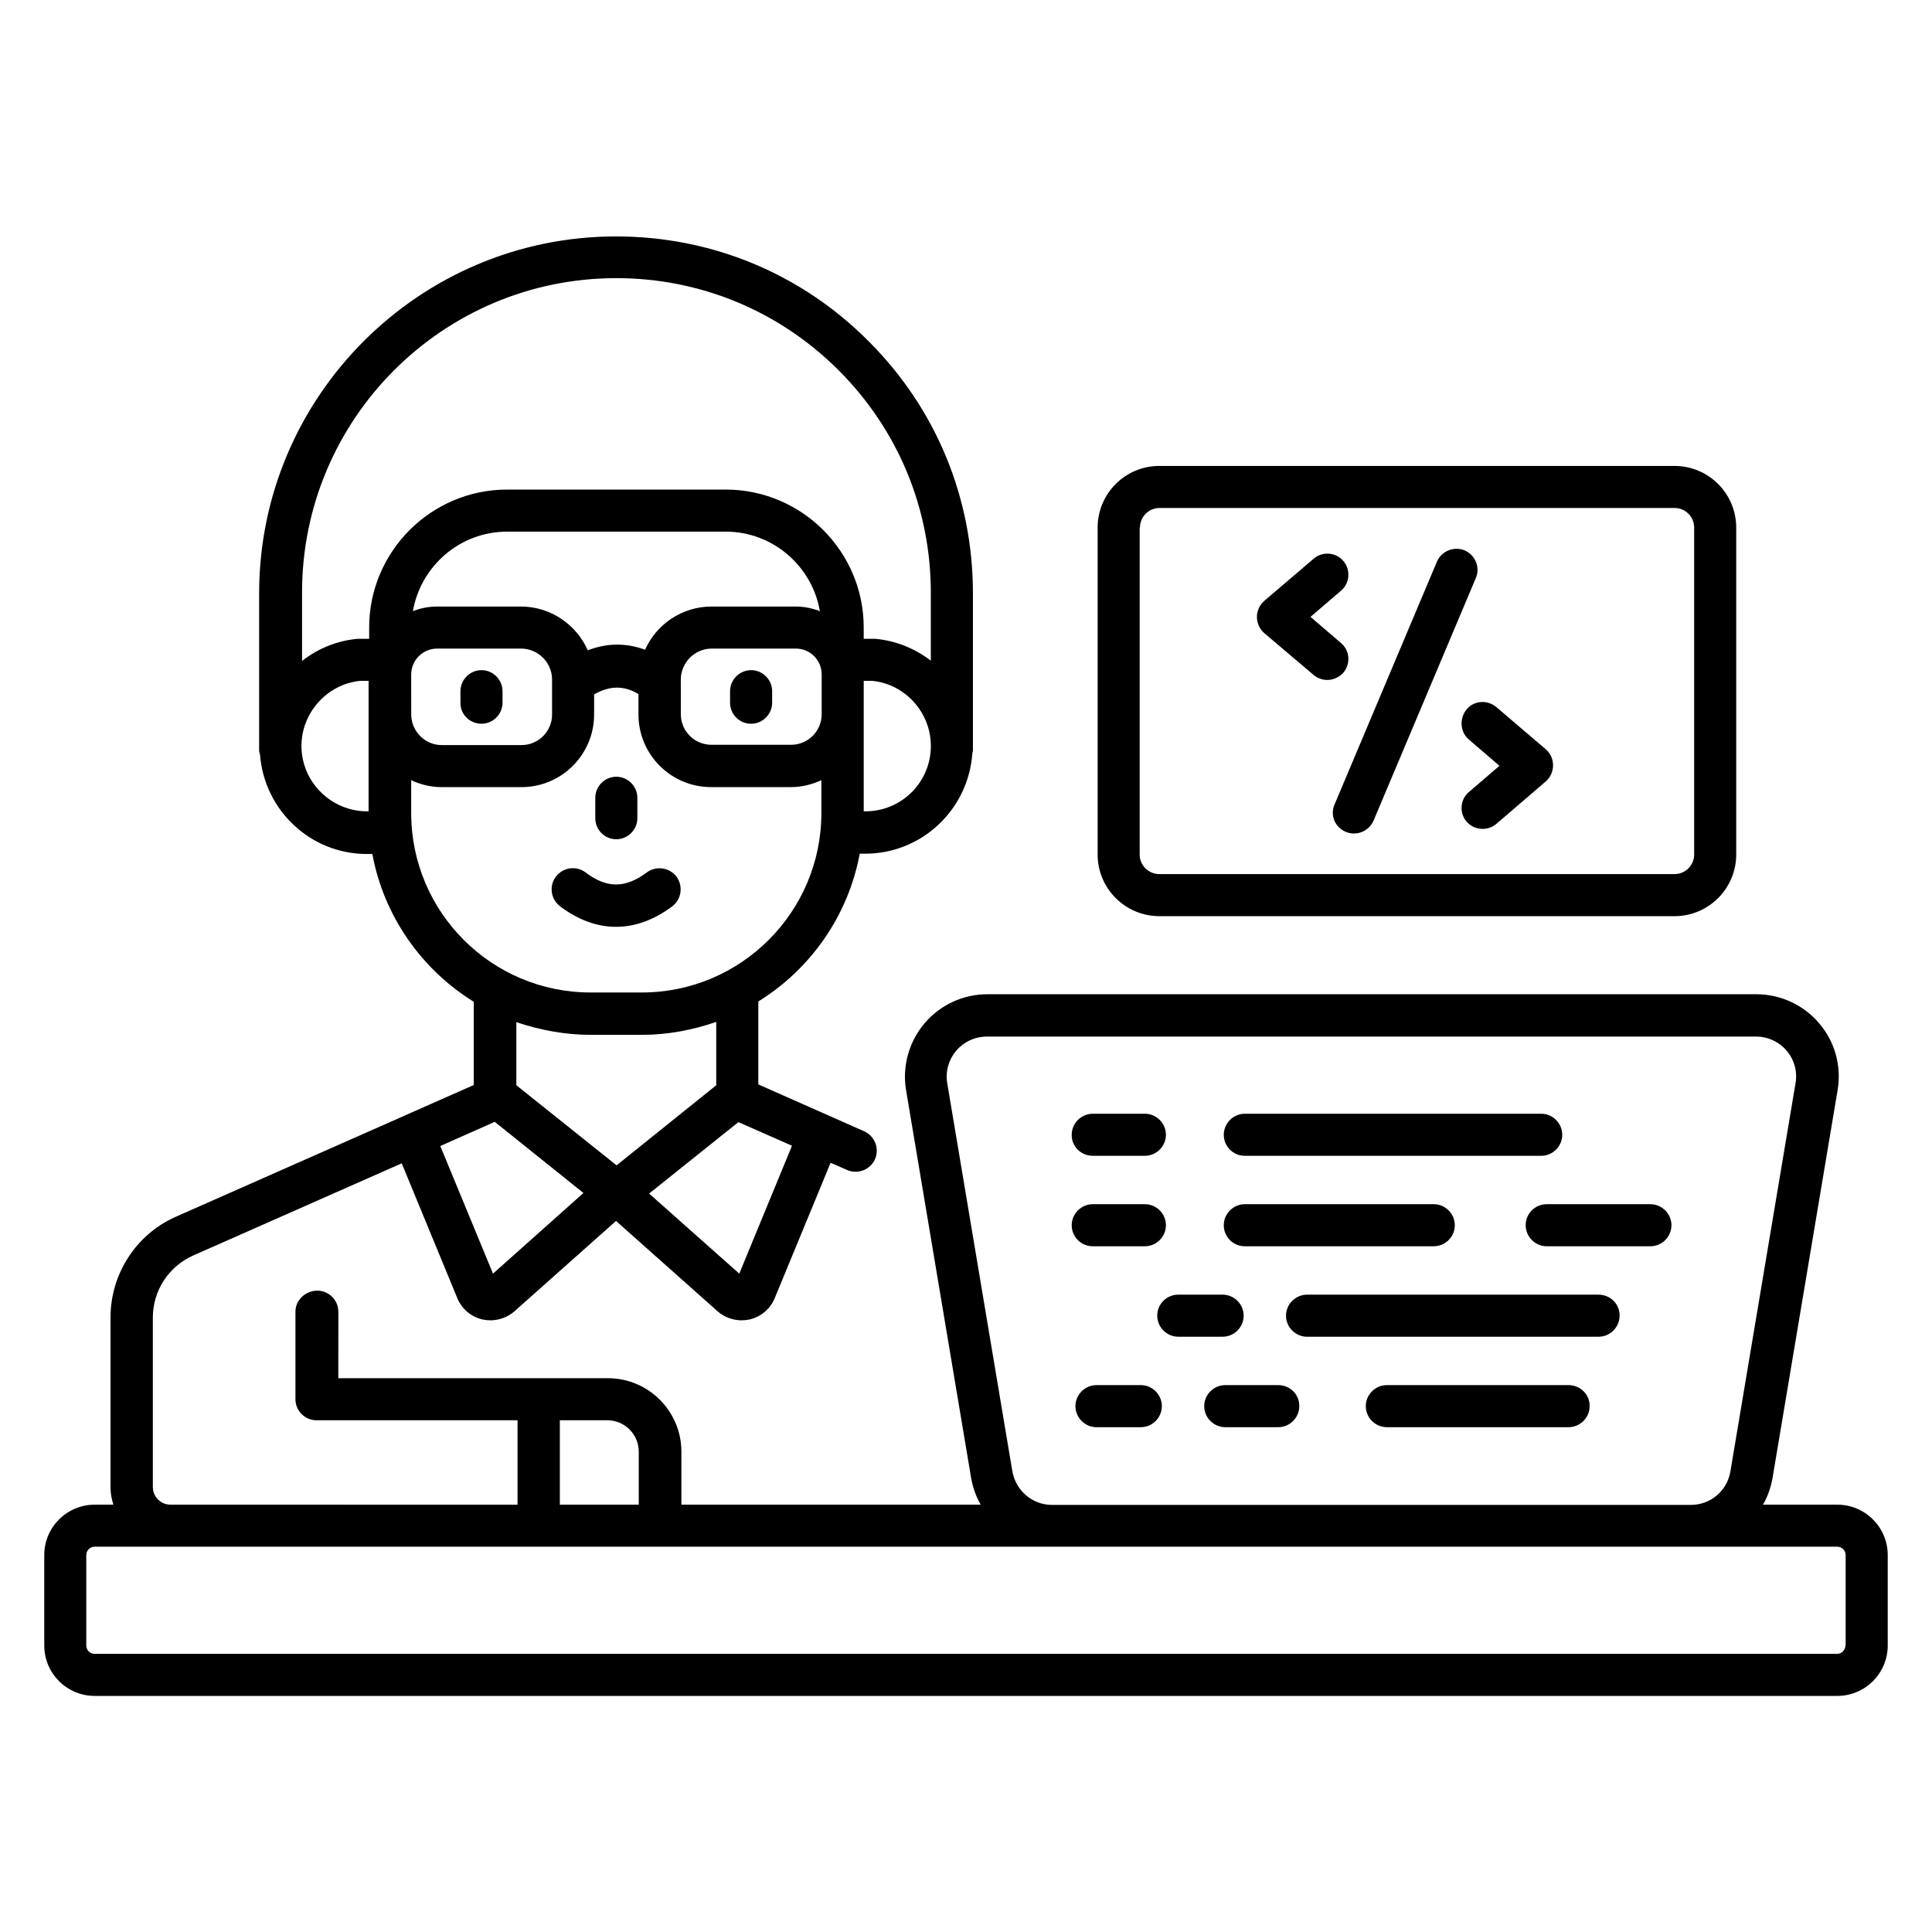 <?xml version="1.0" encoding="UTF-8"?>
<!-- Uploaded to: ICON Repo, www.svgrepo.com, Generator: ICON Repo Mixer Tools -->
<svg fill="#000000" width="800px" height="800px" version="1.1" viewBox="144 144 512 512" xmlns="http://www.w3.org/2000/svg">
 <g>
  <path d="m630.91 542.75h-19.695c1.223-2.137 2.062-4.504 2.519-7.023l17.25-102.82c1.07-6.336-0.688-12.824-4.887-17.711-4.121-4.887-10.23-7.711-16.641-7.711h-203.81c-6.414 0-12.52 2.824-16.641 7.711s-5.953 11.375-4.887 17.711l17.25 102.82c0.457 2.519 1.297 4.887 2.519 7.023h-79.312v-14.047c0-10.762-8.777-19.465-19.465-19.465h-71.449l0.004-17.633c0-3.055-2.519-5.574-5.574-5.574-3.051 0-5.797 2.441-5.797 5.574v23.207c0 3.055 2.519 5.574 5.574 5.574h53.281v22.367l-91.988-0.004c-2.594 0-4.656-2.137-4.656-4.656v-44.965c0-7.098 4.199-13.512 10.688-16.41l55.266-24.426 14.734 35.727c1.145 2.824 3.664 4.961 6.641 5.648 0.688 0.152 1.449 0.23 2.137 0.23 2.289 0 4.582-0.84 6.336-2.367l26.945-23.969 26.945 23.969c1.754 1.527 4.047 2.367 6.336 2.367 0.688 0 1.449-0.078 2.137-0.23 2.977-0.688 5.496-2.824 6.641-5.648l14.809-35.879 4.352 1.91c2.824 1.223 6.106 0 7.406-2.824 1.223-2.824 0-6.106-2.824-7.406l-28.09-12.441v-21.984c13.816-8.551 23.816-22.672 26.871-39.16h1.449c15.113 0 27.402-11.832 28.398-26.641 0.078-0.305 0.152-0.535 0.152-0.762v-0.762-0.305-0.305-40.305c0-25.266-9.848-49.008-27.711-66.793-17.785-17.863-41.527-27.711-66.871-27.711-52.137 0-94.578 42.441-94.578 94.578v41.68c0 0.383 0.152 0.688 0.23 1.07 1.145 14.734 13.359 26.336 28.32 26.336h1.449c3.055 16.488 13.055 30.609 26.871 39.16v22.062l-18.473 8.168c-0.078 0-0.078 0.078-0.152 0.078l-60.457 26.719c-10.383 4.641-17.176 15.102-17.176 26.625v44.961c0 1.68 0.305 3.207 0.762 4.656l-4.961 0.004c-7.328 0-13.359 5.953-13.359 13.355v23.969c0 7.406 6.031 13.359 13.359 13.359h461.82c7.406 0 13.359-6.031 13.359-13.359v-23.969c0-7.402-6.031-13.355-13.359-13.355zm-235.88-111.68c-0.535-3.129 0.383-6.258 2.367-8.625 2.062-2.367 4.961-3.742 8.168-3.742h203.81c3.129 0 6.106 1.375 8.09 3.742 2.062 2.367 2.902 5.574 2.367 8.625l-17.25 102.82c-0.84 5.191-5.266 8.93-10.535 8.93h-169.23c-5.191 0-9.617-3.742-10.535-8.93zm-120.38 50.457-13.969-33.816 14.426-6.414 23.512 18.855zm65.266 0-23.895-21.223 23.664-18.93 14.199 6.258zm-24.961-165.34c-4.961-1.832-10.078-1.832-15.191 0.152-2.977-6.793-9.848-11.602-17.711-11.602h-22.215c-2.289 0-4.426 0.457-6.414 1.223 2.062-11.91 12.441-21.07 24.961-21.07h57.938c12.52 0 22.902 9.16 24.961 21.07-1.984-0.762-4.199-1.223-6.488-1.223h-22.215c-7.852 0-14.648 4.731-17.625 11.449zm-61.984 6.562c0-3.816 3.129-6.871 6.871-6.871h22.215c4.504 0 8.246 3.664 8.246 8.246v9.238c0 4.426-3.586 8.09-8.09 8.09h-21.145c-4.426 0-8.016-3.586-8.09-8.016zm71.449 1.375c0-4.504 3.664-8.246 8.246-8.246h22.215c3.816 0 6.871 3.055 6.871 6.871v10.535c0 4.426-3.586 8.09-8.09 8.09h-21.145c-4.426 0-8.09-3.586-8.09-8.09zm48.934 34.887h-0.457l-0.004-34.582h2.215c8.703 0.84 15.418 8.246 15.574 16.945v0.609c-0.156 9.469-7.863 17.027-17.328 17.027zm-66.031-141.3c22.289 0 43.207 8.703 58.93 24.426 15.727 15.727 24.426 36.641 24.426 58.93v18.016c-4.199-3.207-9.312-5.344-14.887-5.801h-0.457-2.441v-2.977c0-20.152-16.41-36.562-36.562-36.562h-57.938c-20.152 0-36.562 16.41-36.562 36.562v2.977h-2.441-0.457c-5.574 0.457-10.688 2.594-14.887 5.879v-18.016c-0.082-46.031 37.246-83.434 83.277-83.434zm-65.57 141.3h-0.457c-9.543 0-17.406-7.785-17.406-17.328 0-8.855 6.871-16.41 15.574-17.25h2.215l-0.004 34.578zm11.219 0.457v-8.703c2.441 1.145 5.191 1.832 8.09 1.832h21.145c10.609 0 19.238-8.625 19.238-19.238v-5.344c4.199-2.367 7.938-2.367 11.754-0.078v5.418c0 10.609 8.625 19.238 19.238 19.238h21.145c2.902 0 5.574-0.688 8.09-1.832v8.703c0 26.258-21.375 47.555-47.555 47.555h-13.586c-26.262 0.004-47.559-21.293-47.559-47.551zm47.559 58.777h13.586c6.871 0 13.512-1.297 19.695-3.434v16.793l-26.41 21.223-26.566-21.223v-16.719c6.184 2.062 12.746 3.359 19.695 3.359zm-8.168 102.14h12.594c4.582 0 8.32 3.742 8.32 8.32v14.047h-20.914zm340.68 59.691c0 1.223-0.992 2.215-2.215 2.215h-461.75c-1.223 0-2.215-0.992-2.215-2.215v-23.969c0-1.223 0.992-2.215 2.215-2.215h461.82c1.223 0 2.215 0.992 2.215 2.215v23.969z"/>
  <path d="m322.14 384.2c2.441-1.832 2.977-5.344 1.145-7.863-1.832-2.441-5.344-2.977-7.863-1.145-5.727 4.273-10.609 4.273-16.258 0-2.441-1.832-5.953-1.375-7.863 1.145-1.832 2.441-1.375 5.953 1.145 7.863 4.887 3.664 9.848 5.418 14.809 5.418 5.039 0.004 10.078-1.828 14.887-5.418z"/>
  <path d="m307.33 366.41c3.055 0 5.574-2.519 5.574-5.574v-5.418c0-3.055-2.519-5.574-5.574-5.574s-5.574 2.519-5.574 5.574v5.418c0 3.055 2.445 5.574 5.574 5.574z"/>
  <path d="m271.6 335.8c3.055 0 5.574-2.519 5.574-5.574v-3.055c0-3.055-2.519-5.574-5.574-5.574-3.055 0-5.574 2.519-5.574 5.574v3.055c-0.074 3.055 2.445 5.574 5.574 5.574z"/>
  <path d="m343.05 335.8c3.055 0 5.574-2.519 5.574-5.574v-3.055c0-3.055-2.519-5.574-5.574-5.574-3.055 0-5.574 2.519-5.574 5.574v3.055c0 3.055 2.441 5.574 5.574 5.574z"/>
  <path d="m433.59 450.3h13.816c3.055 0 5.574-2.519 5.574-5.574 0-3.055-2.519-5.574-5.574-5.574l-13.816 0.004c-3.055 0-5.574 2.519-5.574 5.574-0.074 3.051 2.445 5.57 5.574 5.57z"/>
  <path d="m473.89 450.3h78.547c3.055 0 5.574-2.519 5.574-5.574 0-3.055-2.519-5.574-5.574-5.574l-78.547 0.004c-3.055 0-5.574 2.519-5.574 5.574 0 3.051 2.445 5.57 5.574 5.57z"/>
  <path d="m433.59 474.27h13.816c3.055 0 5.574-2.519 5.574-5.574 0-3.055-2.519-5.574-5.574-5.574l-13.816 0.004c-3.055 0-5.574 2.519-5.574 5.574 0 3.051 2.445 5.57 5.574 5.57z"/>
  <path d="m548.32 468.7c0 3.055 2.519 5.574 5.574 5.574h27.48c3.055 0 5.574-2.519 5.574-5.574 0-3.055-2.519-5.574-5.574-5.574h-27.48c-3.055 0.004-5.574 2.445-5.574 5.574z"/>
  <path d="m473.89 474.27h50.074c3.055 0 5.574-2.519 5.574-5.574 0-3.055-2.519-5.574-5.574-5.574h-50.074c-3.055 0-5.574 2.519-5.574 5.574 0 3.055 2.445 5.574 5.574 5.574z"/>
  <path d="m450.68 492.67c0 3.055 2.519 5.574 5.574 5.574h11.754c3.055 0 5.574-2.519 5.574-5.574 0-3.055-2.519-5.574-5.574-5.574h-11.754c-3.129 0.004-5.574 2.523-5.574 5.574z"/>
  <path d="m567.63 487.1h-77.25c-3.055 0-5.574 2.519-5.574 5.574s2.519 5.574 5.574 5.574h77.25c3.055 0 5.574-2.519 5.574-5.574 0.074-3.055-2.445-5.574-5.574-5.574z"/>
  <path d="m446.33 511.07h-11.754c-3.055 0-5.574 2.519-5.574 5.574s2.519 5.574 5.574 5.574h11.754c3.055 0 5.574-2.519 5.574-5.574s-2.519-5.574-5.574-5.574z"/>
  <path d="m559.69 511.07h-48.168c-3.055 0-5.574 2.519-5.574 5.574s2.519 5.574 5.574 5.574h48.168c3.055 0 5.574-2.519 5.574-5.574 0.074-3.055-2.445-5.574-5.574-5.574z"/>
  <path d="m482.75 511.07h-14.047c-3.055 0-5.574 2.519-5.574 5.574s2.519 5.574 5.574 5.574h14.047c3.055 0 5.574-2.519 5.574-5.574 0.074-3.055-2.445-5.574-5.574-5.574z"/>
  <path d="m500.61 364.43c0.688 0.305 1.449 0.457 2.215 0.457 2.215 0 4.273-1.297 5.191-3.434l27.098-64.273c1.223-2.824-0.152-6.106-2.977-7.328-2.824-1.145-6.106 0.152-7.328 2.977l-27.098 64.273c-1.301 2.824-0.004 6.109 2.898 7.328z"/>
  <path d="m533.28 340 8.09 6.945-8.09 6.945c-2.367 1.984-2.594 5.574-0.609 7.863 1.145 1.297 2.672 1.91 4.273 1.91 1.297 0 2.594-0.457 3.664-1.375l13.055-11.223c1.223-1.07 1.91-2.594 1.91-4.273 0-1.602-0.688-3.207-1.984-4.273l-13.055-11.145c-2.367-1.984-5.879-1.754-7.863 0.609-1.984 2.441-1.754 6.031 0.609 8.016z"/>
  <path d="m492.06 322.82c1.07 0.918 2.367 1.375 3.664 1.375 1.602 0 3.129-0.688 4.273-1.91 1.984-2.367 1.754-5.879-0.609-7.863l-8.09-6.945 8.09-6.945c2.367-1.984 2.594-5.574 0.609-7.863-1.984-2.367-5.574-2.594-7.863-0.609l-13.055 11.145c-1.223 1.07-1.984 2.594-1.984 4.273 0 1.602 0.688 3.207 1.91 4.273z"/>
  <path d="m451.22 386.79h136.56c9.008 0 16.336-7.328 16.336-16.336v-86.641c0-9.008-7.328-16.336-16.336-16.336h-136.56c-9.008 0-16.336 7.328-16.336 16.336v86.641c0 9.008 7.328 16.336 16.336 16.336zm-5.113-102.98c0-2.824 2.289-5.191 5.191-5.191h136.48c2.824 0 5.191 2.289 5.191 5.191v86.641c0 2.824-2.289 5.191-5.191 5.191h-136.56c-2.824 0-5.191-2.289-5.191-5.191v-86.641z"/>
 </g>
</svg>